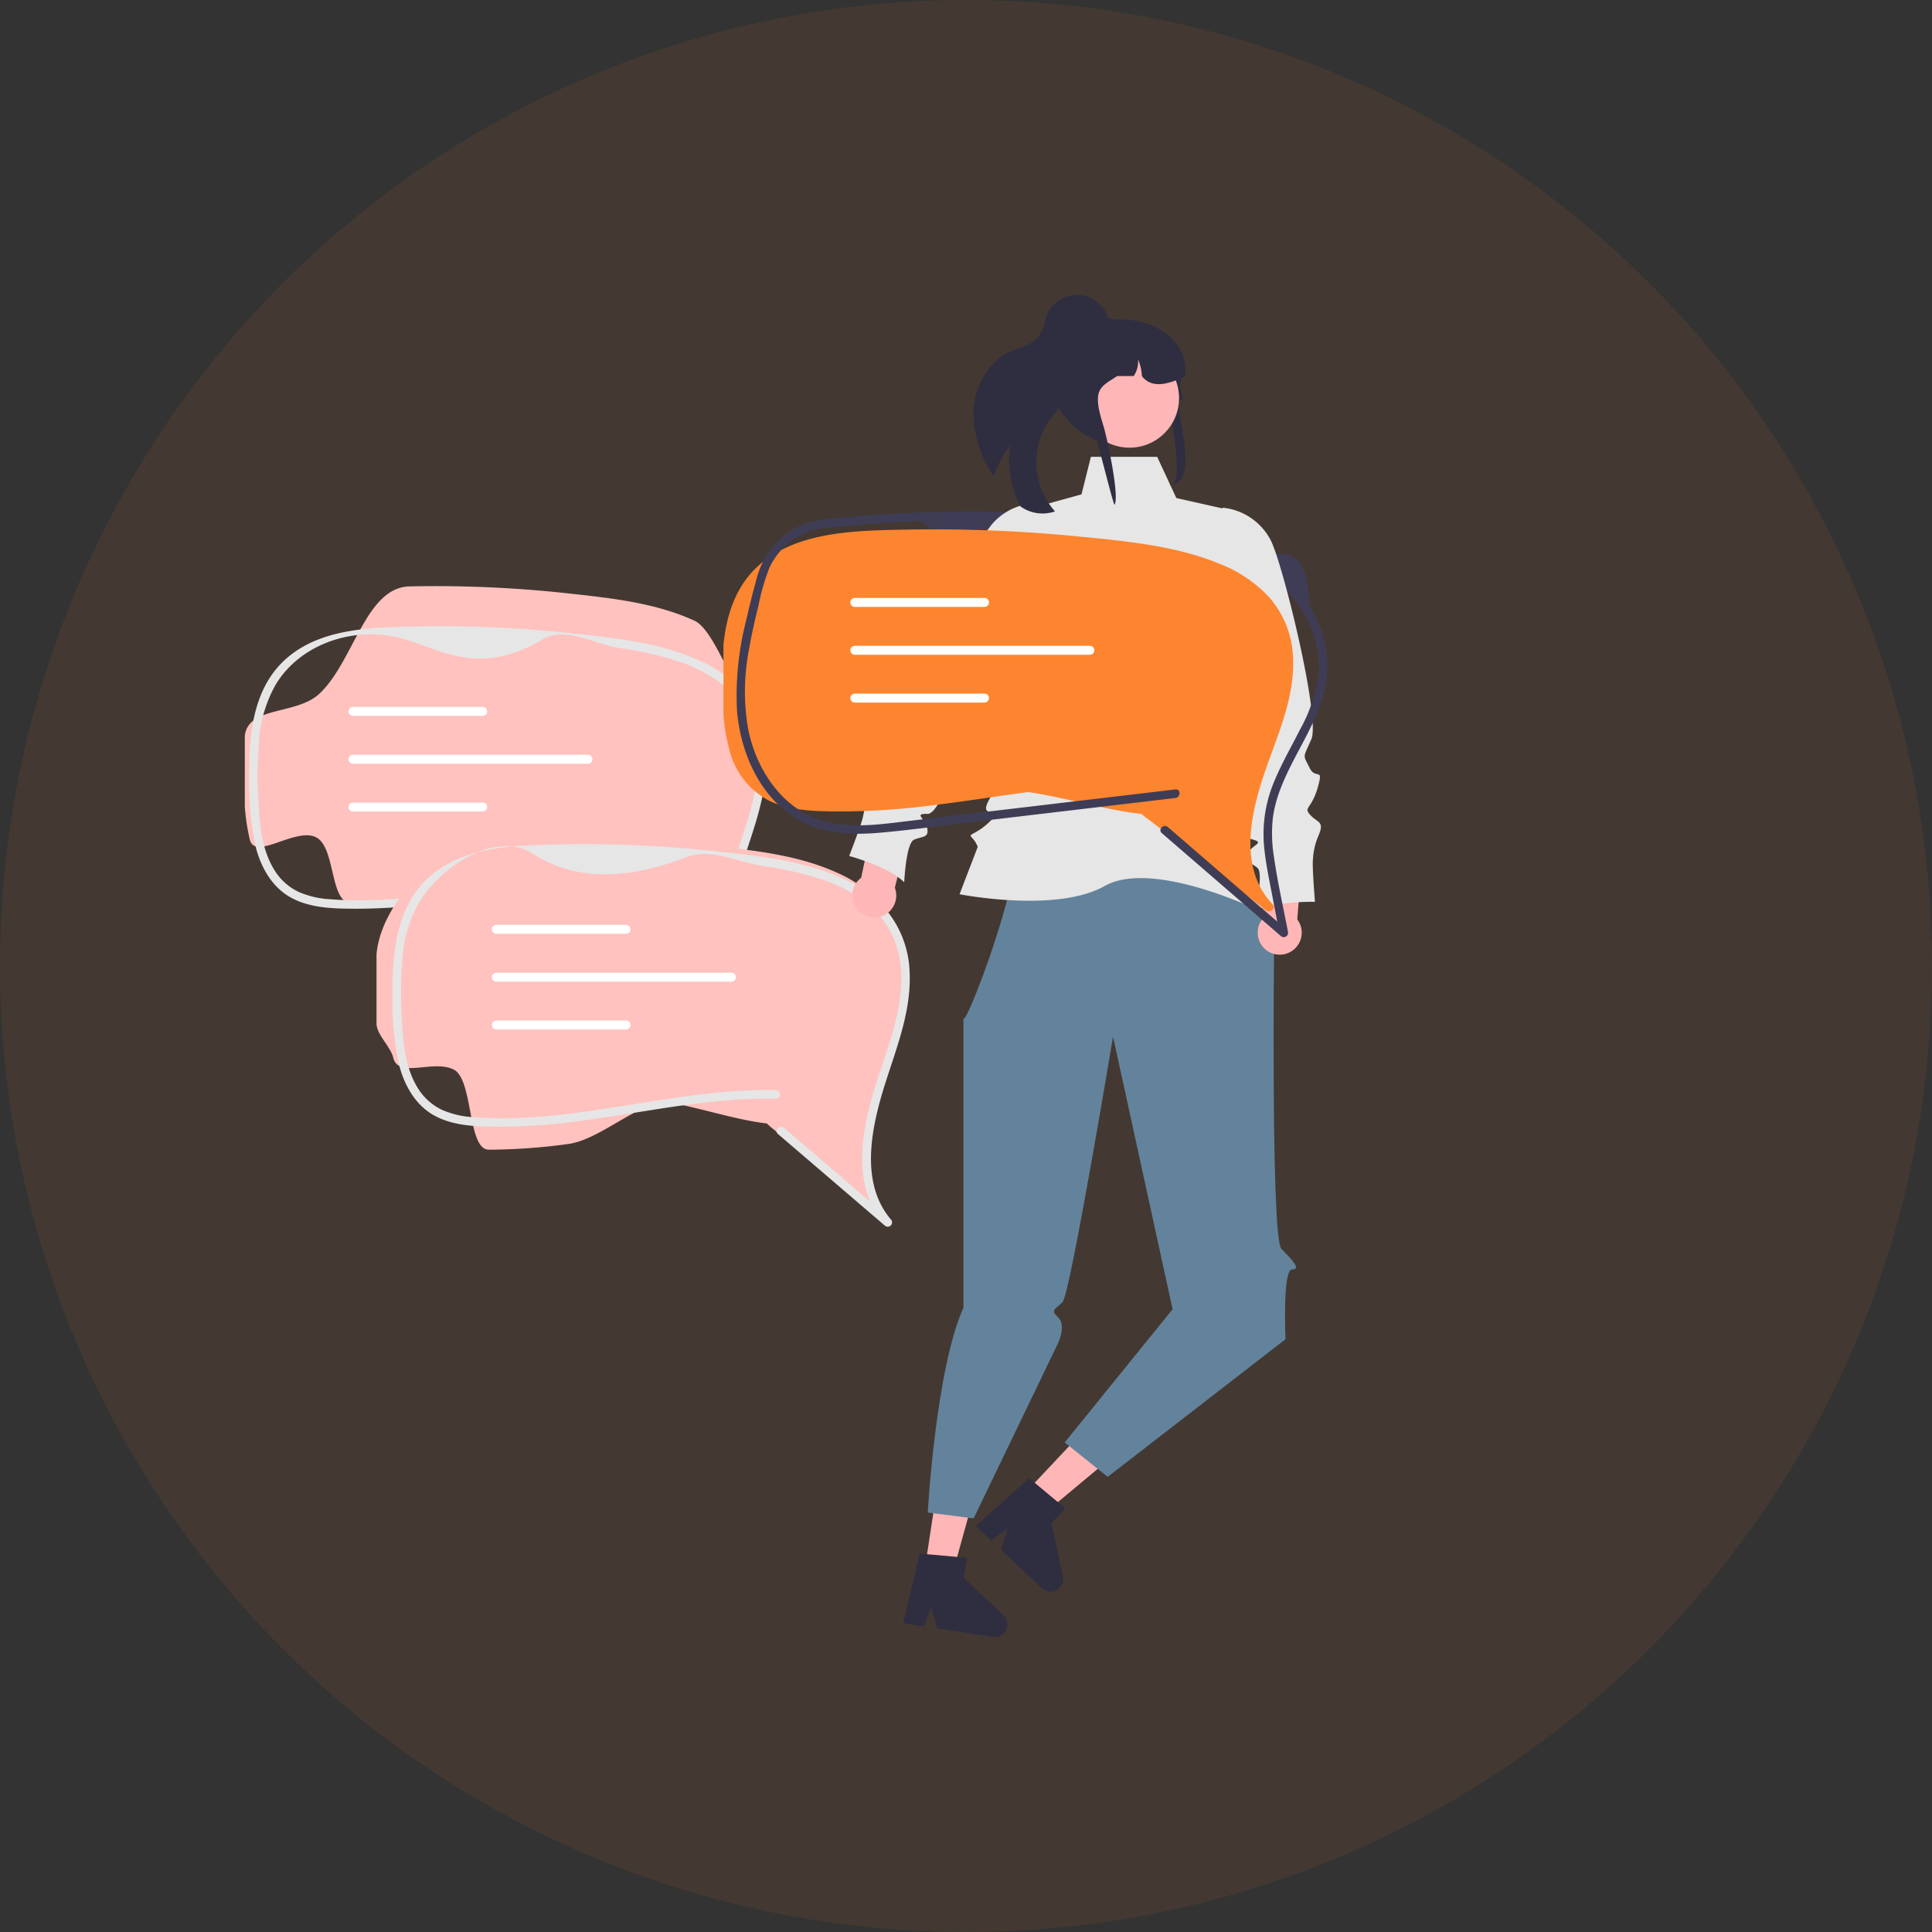 <svg xmlns="http://www.w3.org/2000/svg" width="292" height="292" viewBox="0 0 292 292">
  <rect x="0" y="0" width="292" height="292" fill="#333333" stroke="none"/>
  <g id="Group_2837" data-name="Group 2837" transform="translate(-898 -1222)">
    <g id="Group_2809" data-name="Group 2809" transform="translate(-100 -102.25)">
      <circle id="Ellipse_68" data-name="Ellipse 68" cx="146" cy="146" r="146" transform="translate(998 1324.25)" fill="#fe852f" opacity="0.08"/>
      <g id="undraw_things_to_say_re_jpcg" transform="translate(1035 1368.825)">
        <path id="Path_1397" data-name="Path 1397" d="M519.852,292.4c8.042,6.73,17.007,1.1,25.6.665,3.985-.2,7.961.761,11.889,1.478A40.886,40.886,0,0,1,568.19,297.9a22.61,22.61,0,0,1,9.138,7.968c.45.7,1.128.184,1.123-.656-.054-8.921-3.911-8.2-7.938-7.541-3.828.625-7.083-3.174-10.861-3.992a106.04,106.04,0,0,0-11.967-1.705q-6.534-.649-13.1-.88-7.363-.26-14.731.006c-.834.03-.838,1.33,0,1.3Z" transform="translate(-417.567 -258.227)" fill="#3f3d56"/>
        <path id="Path_1398" data-name="Path 1398" d="M359.838,378.9a.65.65,0,0,1-.919.919q-7.971-6.833-15.941-13.657a.076.076,0,0,0-.022-.017,9.821,9.821,0,0,1-1.045-.906c-4.945-.576-10.381-2.484-15.53-3.311-4.547.676-9.08,1.482-13.64,2.08a90.236,90.236,0,0,1-11.988.858c-3.264-.017-2.319-8.384-5.28-9.927-3.077-1.6-9.249,3.586-10.038.344a31.343,31.343,0,0,1-.758-5.049V339.662c.42-4.6,7.749-3.183,11.229-6.395,5.223-4.82,7-16.126,13.679-16.26a184.175,184.175,0,0,1,23.851,1.045c6.458.711,13.25,1.4,19.222,4.152,2.562,1.183,4.976,8.027,6.74,10.25a15.563,15.563,0,0,1,3.255,9.05c.316,6.974-2.856,13.354-4.594,19.938C356.553,367.141,355.7,374.049,359.838,378.9Z" transform="translate(-284.678 -272.955)" fill="#ffc2be"/>
        <path id="Path_1399" data-name="Path 1399" d="M344.429,374.753q8.081,6.926,16.164,13.85a.651.651,0,0,0,.919-.919c-4.135-4.846-3.285-11.755-1.778-17.458,1.74-6.584,4.913-12.962,4.6-19.934a15.54,15.54,0,0,0-3.256-9.051,18.247,18.247,0,0,0-6.738-5.049c-5.972-2.752-12.763-3.444-19.224-4.153a184.041,184.041,0,0,0-23.848-1.046c-6.685.137-14.506.26-19.728,5.081-4.756,4.391-5.406,11.3-5.36,17.391a46.386,46.386,0,0,0,.934,10.606c.789,3.24,2.5,6.4,5.579,8,2.961,1.542,6.478,1.566,9.739,1.582a89.2,89.2,0,0,0,11.988-.86c7.95-1.04,15.824-2.72,23.838-3.227,1.961-.124,3.928-.179,5.893-.138a.651.651,0,0,0,0-1.3c-7.792-.163-15.5,1.175-23.172,2.394-7.416,1.179-15,2.29-22.524,1.694a13.687,13.687,0,0,1-4.789-1.108,8.641,8.641,0,0,1-3.576-3.157c-1.96-3.052-2.331-6.875-2.5-10.435a64.435,64.435,0,0,1,.086-9.25,19.912,19.912,0,0,1,2.573-8.586c3.624-5.875,10.951-8.32,17.2-7.265,7.042,1.189,12.429,6.817,23.174.492,3.373-1.986,7.793.778,11.664,1.362a51.17,51.17,0,0,1,8.528,1.93,21.76,21.76,0,0,1,7.346,3.9,13.671,13.671,0,0,1,4.513,7.451c1.492,6.7-1.466,13.387-3.421,19.656-1.743,5.589-3.229,12.152-.883,17.791a13.539,13.539,0,0,0,2.222,3.6l.919-.919q-8.081-6.926-16.164-13.85c-.632-.542-1.556.374-.919.919Z" transform="translate(-285.525 -280.88)" fill="#e6e6e6"/>
        <path id="Path_1400" data-name="Path 1400" d="M341.111,360.439h-19.6a.678.678,0,1,1,0-1.356h19.6a.678.678,0,1,1,0,1.356Z" transform="translate(-305.163 -296.818)" fill="#fff"/>
        <path id="Path_1401" data-name="Path 1401" d="M341.111,393.8h-19.6a.678.678,0,1,1,0-1.356h19.6a.678.678,0,1,1,0,1.356Z" transform="translate(-305.163 -315.721)" fill="#fff"/>
        <path id="Path_1402" data-name="Path 1402" d="M357.029,377.132H321.512a.678.678,0,1,1,0-1.356h35.518a.678.678,0,1,1,0,1.356Z" transform="translate(-305.163 -306.276)" fill="#fff"/>
        <path id="Path_1403" data-name="Path 1403" d="M407.531,461.7a.65.65,0,0,1-.919.919q-7.971-6.833-15.941-13.657a.077.077,0,0,0-.022-.017,9.814,9.814,0,0,1-1.045-.906c-4.945-.576-10.381-2.483-15.53-3.311-4.547.676-9.947,5.817-14.507,6.415A90.23,90.23,0,0,1,347.58,452c-3.264-.017-2.319-10.551-5.28-12.094-3.077-1.6-8.382,1.419-9.171-1.823-.4-1.651-2.393-3.346-2.523-5.049V422.46c.42-4.6,3.468-9.163,6.949-12.374,5.223-4.82,13.042-4.945,19.725-5.08a184.177,184.177,0,0,1,23.851,1.045c6.458.711,13.25,1.4,19.222,4.152a18.283,18.283,0,0,1,6.74,5.049,15.563,15.563,0,0,1,3.255,9.05c.316,6.974-2.856,13.354-4.594,19.938C404.246,449.94,403.4,456.848,407.531,461.7Z" transform="translate(-310.7 -322.814)" fill="#ffc2be"/>
        <path id="Path_1404" data-name="Path 1404" d="M394.429,450.753q8.081,6.926,16.164,13.85a.651.651,0,0,0,.919-.919c-4.135-4.846-3.285-11.755-1.778-17.458,1.74-6.584,4.913-12.962,4.6-19.934a15.539,15.539,0,0,0-3.256-9.051,18.248,18.248,0,0,0-6.738-5.049c-5.972-2.752-12.763-3.444-19.224-4.153a184.039,184.039,0,0,0-23.848-1.046c-6.685.137-14.506.26-19.728,5.081-4.756,4.391-5.406,11.3-5.36,17.391a46.388,46.388,0,0,0,.934,10.606c.789,3.24,2.5,6.4,5.579,8,2.961,1.542,6.478,1.566,9.739,1.582a89.175,89.175,0,0,0,11.988-.86c7.95-1.04,15.824-2.72,23.838-3.227,1.961-.124,3.928-.179,5.893-.138a.651.651,0,0,0,0-1.3c-7.792-.163-15.5,1.175-23.172,2.394-7.416,1.179-15,2.29-22.524,1.694a13.684,13.684,0,0,1-4.789-1.108,8.642,8.642,0,0,1-3.576-3.157c-1.96-3.052-2.331-6.875-2.5-10.435a64.43,64.43,0,0,1,.086-9.25,19.913,19.913,0,0,1,2.573-8.586c3.624-5.875,11.886-10.719,17.2-7.265,6.077,3.947,13.848,4.117,23.174.492,3.648-1.418,7.793.778,11.664,1.362a51.166,51.166,0,0,1,8.528,1.93,21.76,21.76,0,0,1,7.346,3.9,13.671,13.671,0,0,1,4.513,7.451c1.492,6.7-1.466,13.387-3.421,19.656-1.743,5.589-3.229,12.152-.883,17.791a13.54,13.54,0,0,0,2.222,3.6l.919-.919q-8.081-6.926-16.164-13.85c-.632-.542-1.556.374-.919.919Z" transform="translate(-313.854 -323.939)" fill="#e6e6e6"/>
        <path id="Path_1405" data-name="Path 1405" d="M391.111,436.439h-19.6a.678.678,0,1,1,0-1.356h19.6a.678.678,0,0,1,0,1.356Z" transform="translate(-333.492 -339.878)" fill="#fff"/>
        <path id="Path_1406" data-name="Path 1406" d="M391.111,469.8h-19.6a.678.678,0,1,1,0-1.356h19.6a.678.678,0,1,1,0,1.356Z" transform="translate(-333.492 -358.781)" fill="#fff"/>
        <path id="Path_1407" data-name="Path 1407" d="M407.029,453.132H371.512a.678.678,0,1,1,0-1.356h35.518a.678.678,0,1,1,0,1.356Z" transform="translate(-333.492 -349.335)" fill="#fff"/>
        <path id="Path_1411" data-name="Path 1411" d="M272.2,401.614l3.112,2.929,13.029-10.876-4.593-4.323Z" transform="translate(-154.221 -220.593)" fill="#ffb6b6"/>
        <path id="Path_1412" data-name="Path 1412" d="M552.721,642.857l-1.729-8.063,2.1-2.227-1.128-.944-3.5-2.919-.857-.718-8.058,7.247,2.336,2.2,2.49-1.811-1.01,3.206,6.186,5.823a1.911,1.911,0,0,0,3.178-1.791Z" transform="translate(-429.078 -449.172)" fill="#2f2e41"/>
        <path id="Path_1413" data-name="Path 1413" d="M237.2,422.007l4.225.642,4.542-16.353-6.235-.947Z" transform="translate(-134.392 -229.661)" fill="#ffb6b6"/>
        <path id="Path_1414" data-name="Path 1414" d="M529.4,663.632l-6-5.653.459-3.023-1.465-.136-4.541-.412-1.113-.1-2.513,10.542,3.17.48,1.02-2.905.99,3.212,8.4,1.277a1.911,1.911,0,0,0,1.6-3.279Z" transform="translate(-414.732 -464.083)" fill="#2f2e41"/>
        <path id="Path_1415" data-name="Path 1415" d="M563.062,391.189l12.115,21.7s-.505,44.628,1.1,46.283,3.068,3.14,1.61,3.126-.988,10.544-.988,10.544l-26.872,20.8-6.5-5.2,16.31-20.132L550.833,427.1s-6.471,38.971-7.637,40.137-1.87,1.158-.643,2.328,0,3.817,0,3.817l-12.785,26.535-6.935-.875s1.2-21.662,5.389-30.962V424.138c-.315,3.768,14.434-34.369,5.415-31.506C536.49,391.726,563.062,391.189,563.062,391.189Z" transform="translate(-419.611 -315.008)" fill="#63839c"/>
        <path id="Path_1416" data-name="Path 1416" d="M563.78,271.88H553.764l-1.418,5.672-7.7,2.13s-3.809,25.26-.61,27.3.968,8.411.968,8.411-7.967,8.6-7.011,9.879,2.9-.665.651,1.58-3.519,1.926-2.882,2.563a4.061,4.061,0,0,1,.9,1.415l-2.749,7.157s14.6,2.9,21.928-1.243,23.582,3.824,23.582,3.824-.836-4.183-1.533-4.8-2.323.943-1.192-1.112,2.088-1.1,1.132-2.055-5.1-13.7-5.1-13.7-3.187-7.011.319-9.879,4.84-12.275,4.84-12.275l-4.2-17.06-7.011-1.576Z" transform="translate(-425.887 -247.411)" fill="#e6e6e6"/>
        <path id="Path_1417" data-name="Path 1417" d="M502.933,406.741l2.406-9.642-5.316-2.143-2.181,10.285a3.327,3.327,0,1,0,5.091,1.5Z" transform="translate(-404.688 -317.143)" fill="#ffb6b6"/>
        <path id="Path_1418" data-name="Path 1418" d="M525.709,288.183l-.159-.027a9.214,9.214,0,0,0-8.172,2.663c-2.723,2.8-14.879,23.637-14.442,27.119.408,3.247.565,2.525-.92,4.183s-2.05-.867-2.073,2.585,1.3,3.422-.106,4.266-2.329.256-2.073,2.585a10.208,10.208,0,0,1-.219,3.761c-.083.814-2.1,6.037-2.1,6.037s5.924,1.591,8.313,3.973c0,0,.272-5.894,1.478-6.429s2.329-.256,1.99-1.771-2.08-2.186.053-2.133,5.428-11.29,5.428-11.29l14.246-25.992Z" transform="translate(-404.097 -256.557)" fill="#e6e6e6"/>
        <path id="Path_1419" data-name="Path 1419" d="M638.557,419.473l.428-9.928L644.69,409l-.826,10.481a3.327,3.327,0,1,1-5.308-.006Z" transform="translate(-484.795 -325.098)" fill="#ffb6b6"/>
        <path id="Path_1420" data-name="Path 1420" d="M620.579,289.615l.16.019a9.214,9.214,0,0,1,7.081,4.871c1.817,3.459,7.564,26.886,6.157,30.1-1.312,3-1.258,2.261-.3,4.272s2.212-.25,1.255,3.067-2.214,2.914-1.109,4.121,2.161.906,1.255,3.067a10.21,10.21,0,0,0-.857,3.669c-.151.8.3,6.384.3,6.384s-6.132-.155-9.1,1.452c0,0,1.411-5.729.406-6.584s-2.161-.906-1.406-2.263,2.615-1.506.554-2.06-2-12.366-2-12.366L616.678,298.4Z" transform="translate(-472.781 -257.459)" fill="#e6e6e6"/>
        <path id="Path_1421" data-name="Path 1421" d="M538.76,236.552a17.553,17.553,0,0,0,3.034,9.637,18.278,18.278,0,0,1,2.548-4.715,14.678,14.678,0,0,0,1.562,9.3,1.984,1.984,0,0,0,.167.107,5.761,5.761,0,0,0,5.011.614,11.239,11.239,0,0,1-.966-13.62,17.133,17.133,0,0,0,2.312-3.467c.776-2.083.03-4.377-.441-6.549-.44-2.021-.517-4.427.839-5.908a1.425,1.425,0,0,0-1.306-.6,2.7,2.7,0,0,0-1.832,1.593,11.616,11.616,0,0,1-1.183,2.225c-1,1.21-2.7,1.5-4.14,2.134C540.888,228.846,538.844,232.748,538.76,236.552Z" transform="translate(-428.633 -218.775)" fill="#2f2e41"/>
        <path id="Path_1422" data-name="Path 1422" d="M584.817,236.074c-.2-.7,1.171,3.556.51,3.632-3.01.345-7.142,2.143-9.238,2.981-.094-.011-.189-.022-.28-.036-.225-.025-.444-.06-.661-.1-4.881-.924-6.758-8.422-6.758-8.49,0-.337.809-9.6,2.083-9.732a9.393,9.393,0,0,1,1.008-.055h3.163a14.694,14.694,0,0,1,1.985-.288h.006c6.367-.485,11.387,3.4,10.918,8.117,0,.005-.008.011-.011.016-.136.2-.255.395-.361.578s-.189.337-.264.493c-.58,1.206.911,2.723-.078,3.006-1.315.377,3.46,12.757-1.747,12.757C587.624,249.675,585.365,237.992,584.817,236.074Z" transform="translate(-445.422 -220.252)" fill="#2f2e41"/>
        <circle id="Ellipse_66" data-name="Ellipse 66" cx="7.488" cy="7.488" r="7.488" transform="translate(126.224 8.111)" fill="#ffb6b6"/>
        <path id="Path_1423" data-name="Path 1423" d="M584.971,232.325c-.125.066-.247.126-.372.186s-.261.126-.392.184c-2.507,1.137-4.548,1.263-5.786-.37a6.923,6.923,0,0,0-.569-2.494,4.009,4.009,0,0,1-.661,2.494H574.7c-2.568,1.7-3.887,1.883-2.1,7.479.5,1.559,2.473,10.633,1.7,11.979-.225-.025-2.618-9.963-2.834-10-4.881-.924-7.983-8.965-7.586-9.42a8.384,8.384,0,0,1,.869-3.73,8.579,8.579,0,0,1,3.26-3.546,15.115,15.115,0,0,1,2.6-.978l.064-.016c.275-.074.555-.143.836-.2a15.37,15.37,0,0,1,1.755-.266c.042,0,.083-.005.122-.005a1.322,1.322,0,0,1,.669.184s0,0,.006,0a1.258,1.258,0,0,1,.372.332,1.275,1.275,0,0,1,.272.792h2.776q.154,0,.308.008a7.445,7.445,0,0,1,7.178,7C584.968,232.064,584.971,232.193,584.971,232.325Z" transform="translate(-442.842 -220.065)" fill="#2f2e41"/>
        <circle id="Ellipse_67" data-name="Ellipse 67" cx="4.933" cy="4.933" r="4.933" transform="translate(120.825 0)" fill="#2f2e41"/>
        <path id="Path_1426" data-name="Path 1426" d="M534.562,353.82c.6.636-.311,1.463-1.014.917q-8.8-6.822-17.6-13.635a.086.086,0,0,0-.024-.017,10.6,10.6,0,0,1-1.153-.9c-5.46-.576-11.46-2.48-17.145-3.306-5.019.675-10.024,1.48-15.058,2.077a109.962,109.962,0,0,1-13.235.857c-3.6-.017-7.484-.039-10.752-1.579a11.864,11.864,0,0,1-6.158-7.988,28.511,28.511,0,0,1-.837-5.041V314.645c.464-4.6,1.88-9.148,5.723-12.355,5.766-4.812,14.4-4.937,21.776-5.072a224.681,224.681,0,0,1,26.332,1.043c7.13.71,14.628,1.4,21.221,4.146a20.141,20.141,0,0,1,7.441,5.041,14.65,14.65,0,0,1,3.594,9.036c.349,6.963-3.153,13.333-5.072,19.906C530.935,342.081,530,348.978,534.562,353.82Z" transform="translate(-379.244 -261.744)" fill="#fe852f"/>
        <path id="Path_1427" data-name="Path 1427" d="M516.111,322.439h-19.6a.678.678,0,0,1,0-1.356h19.6a.678.678,0,0,1,0,1.356Z" transform="translate(-404.314 -275.288)" fill="#fff"/>
        <path id="Path_1428" data-name="Path 1428" d="M516.111,355.8h-19.6a.678.678,0,0,1,0-1.356h19.6a.678.678,0,0,1,0,1.356Z" transform="translate(-404.314 -294.191)" fill="#fff"/>
        <path id="Path_1429" data-name="Path 1429" d="M532.029,339.132H496.512a.678.678,0,0,1,0-1.356h35.518a.678.678,0,1,1,0,1.356Z" transform="translate(-404.314 -284.746)" fill="#fff"/>
        <path id="Path_1430" data-name="Path 1430" d="M625.335,324.1a15.57,15.57,0,0,1,2.53,9.674,23.69,23.69,0,0,1-2.819,8.388c-1.379,2.725-2.923,5.372-4.051,8.217a20.4,20.4,0,0,0-1.332,9.779c.223,2.155.658,4.281,1.068,6.407l1.251,6.489,1.087-.633-17.977-15.542c-.63-.545-1.554.371-.919.919l17.977,15.542a.656.656,0,0,0,1.087-.633c-.735-3.812-1.6-7.626-2.141-11.472a21.6,21.6,0,0,1-.129-5.863,19.557,19.557,0,0,1,1.165-4.342c2.156-5.634,6.195-10.563,6.973-16.689a16.667,16.667,0,0,0-2.644-10.9c-.443-.707-1.569-.056-1.123.656Z" transform="translate(-465.574 -276.451)" fill="#3f3d56"/>
        <path id="Path_1431" data-name="Path 1431" d="M522.446,333.139l-26.587,3.145-13.294,1.573c-4.05.479-8.271,1.152-12.317.3-6.813-1.427-11.043-7.6-12.374-14.106a33.345,33.345,0,0,1,.161-12.264c.369-2.145.857-4.268,1.384-6.379a32.471,32.471,0,0,1,1.631-5.678,10.516,10.516,0,0,1,6.978-5.873,20.773,20.773,0,0,1,2.9-.384q1.64-.165,3.283-.3,3.285-.277,6.578-.448,1.646-.086,3.294-.145c.834-.031.838-1.331,0-1.3q-6.855.251-13.684.95a14.05,14.05,0,0,0-5.243,1.336,11.592,11.592,0,0,0-3.728,3.092,12.547,12.547,0,0,0-2.235,4.461c-.6,2.155-1.141,4.33-1.637,6.511a45.762,45.762,0,0,0-1.383,13.444c.493,6.683,3.693,13.813,9.9,16.995,3.667,1.879,7.851,1.963,11.869,1.6,4.481-.4,8.949-1.026,13.416-1.555l27.659-3.272,3.431-.406c.821-.1.831-1.4,0-1.3Z" transform="translate(-381.794 -258.402)" fill="#3f3d56"/>
      </g>
    </g>
  </g>
</svg>
